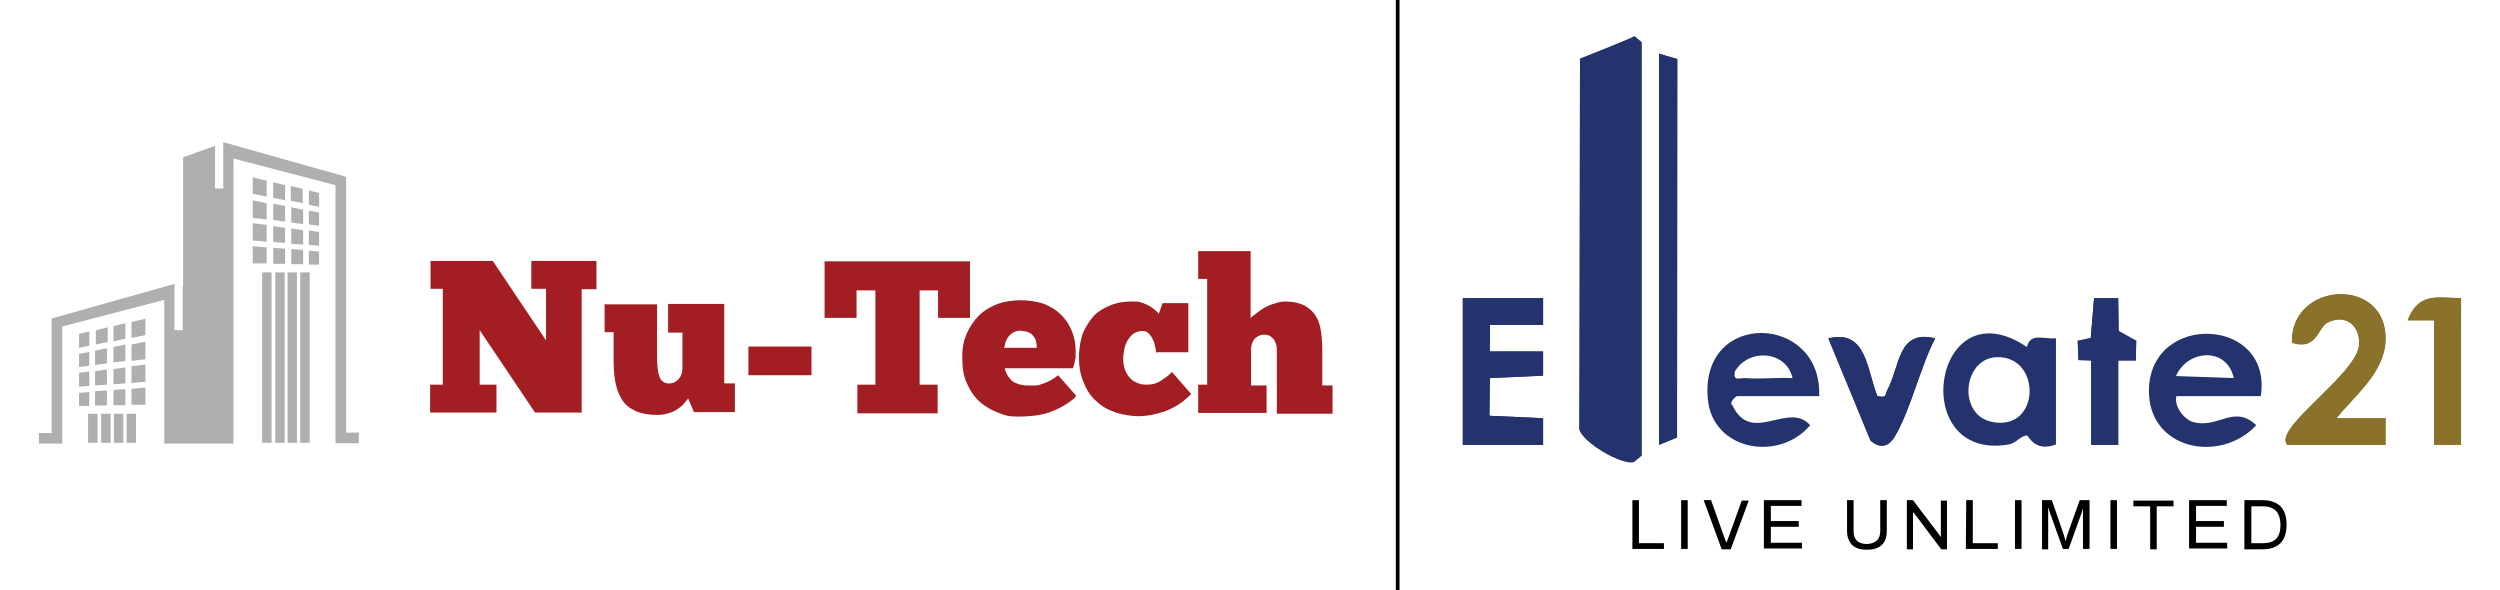 <?xml version="1.0" encoding="utf-8"?>
<!-- Generator: Adobe Illustrator 29.1.0, SVG Export Plug-In . SVG Version: 9.03 Build 55587)  -->
<svg version="1.0" id="Layer_1" xmlns="http://www.w3.org/2000/svg" xmlns:xlink="http://www.w3.org/1999/xlink" x="0px" y="0px"
	 viewBox="0 0 610.3 144.1" style="enable-background:new 0 0 610.3 144.1;" xml:space="preserve">
<style type="text/css">
	.st0{fill:#24336E;}
	.st1{fill:#8A722B;}
	.st2{enable-background:new    ;}
	.st3{fill:none;stroke:#000000;stroke-width:0.899;stroke-miterlimit:10;}
	.st4{fill:#A31E22;}
	.st5{fill-rule:evenodd;clip-rule:evenodd;fill:#AFAFAF;}
</style>
<g>
	<g>
		<g>
			<polygon class="st0" points="405,13.1 405,108.6 409.4,106.8 409.4,15.8 409.2,14.4 			"/>
			<path class="st1" d="M558.4,108.6h23.9v-6.5h-12c4.5-5.5,11.8-11.2,12-19c0.6-15.8-23.2-14.5-22.8,0.5c6.1,2,6.3-3.7,8.7-4.9
				c4.4-2.2,8,0.8,7.7,5.4C575.5,91.3,554.6,104.7,558.4,108.6z"/>
			<polygon class="st0" points="376.7,72.8 357.1,72.8 357.1,108.6 376.7,108.6 376.7,102.1 363.6,101.5 363.7,92.3 376.7,91.7 
				376.7,85.8 363.7,85.8 363.7,79.3 376.7,79.3 			"/>
			<polygon class="st0" points="510.5,88 510.5,108.6 517.1,108.6 517.1,88 521.4,88 521.5,83.2 517.2,80.8 517.1,72.8 511.2,72.8 
				510.4,82.5 507.2,83.2 507.4,87.9 			"/>
			<path class="st1" d="M600.8,72.8c-6.4-0.2-10.4-1.3-13.1,5.4h6.5v30.4h6.5L600.8,72.8L600.8,72.8z"/>
			<path class="st0" d="M458.3,96.7c-2.6-6.5-2.7-16.4-12-14.1l10.3,24.9c2.1,2,4.3,1.7,5.8-0.7c3.9-6.3,6.4-17.3,10-24.2
				c-9.2-2.2-8.5,6.8-11.7,12.7C460.1,96.5,460.8,97.1,458.3,96.7z"/>
			<path class="st0" d="M400.7,111.3l-1.8,1.5c-3,0.9-12.8-4.9-13.4-8.1l0.2-90.4c0,0,13.4-5.3,13.3-5.5l1.8,1.5v101H400.7z"/>
			<polygon class="st0" points="376.7,72.8 376.7,79.3 363.7,79.3 363.7,85.8 376.7,85.8 376.7,91.7 363.7,92.3 363.6,101.5 
				376.7,102.1 376.7,108.6 357.1,108.6 357.1,72.8 			"/>
			<path class="st1" d="M558.4,108.6c-3.8-3.9,17.1-17.3,17.5-24.4c0.3-4.7-3.3-7.7-7.7-5.4c-2.4,1.2-2.6,6.9-8.7,4.9
				c-0.4-15,23.4-16.3,22.9-0.6c-0.3,7.9-7.6,13.5-12,19h12v6.5H558.4z"/>
			<polygon class="st0" points="405,13.1 409.5,14.4 409.4,106.8 405,108.6 			"/>
			<path class="st0" d="M458.3,96.7c2.5,0.5,1.7-0.1,2.4-1.4c3.2-5.9,2.5-15,11.7-12.7c-3.6,6.9-6.1,17.9-10,24.2
				c-1.5,2.4-3.7,2.7-5.8,0.7l-10.2-24.9C455.7,80.3,455.7,90.2,458.3,96.7z"/>
			<polygon class="st0" points="510.5,88 507.4,87.9 507.2,83.2 510.4,82.5 511.2,72.8 517.1,72.8 517.2,80.8 521.5,83.2 521.4,88 
				517.1,88 517.1,108.6 510.5,108.6 			"/>
			<path class="st1" d="M600.8,72.8v35.8h-6.5V78.2h-6.5C590.5,71.5,594.5,72.6,600.8,72.8z"/>
			<path class="st0" d="M551.9,96.7c3-19.3-26.9-20.7-27.3-1.6c-0.3,14.7,17.4,18.2,26.2,8.7c-5.5-5.2-9.4,1-15.5-0.8
				c-2.2-0.7-4.6-3.8-4-6.3C531.3,96.7,551.9,96.7,551.9,96.7z M545.3,92.3l-14.1-0.5C534.1,85.2,543.7,84.7,545.3,92.3z"/>
			<path class="st0" d="M424,96.7h20.1c0.8-20.1-29.1-21.2-27.2,0.6c1.1,12.8,17.5,15.5,25,6.5c-5.3-6-14.4,5-19-4.9
				C421.9,98.3,423.9,96.7,424,96.7z M423.5,90.7c3.4-5.8,12.6-5.1,14.1,1.6c-3.8-0.2-7.7,0.3-11.4,0
				C424.6,92.2,423.1,93.2,423.5,90.7z"/>
			<path class="st0" d="M494.8,84.7c-22.9-15.4-29.4,28.1-4.4,23.8c1.8-0.3,2.8-2.1,4.4-2.2c0.4,0,1.9,4.2,7.1,2.2V82.6
				C498.6,82.8,495.7,81.2,494.8,84.7z M486.3,103c-8.5-1.7-7.1-15.4,1-15.8C498.5,86.7,498.2,105.4,486.3,103z"/>
		</g>
		<g class="st2">
			<path d="M398.5,122.1h1.6v10.5h6.1v1.4h-7.7V122.1z"/>
			<path d="M410.4,122.1h1.6V134h-1.6V122.1z"/>
			<path d="M415.9,122.1h1.8l3.1,8.7l0.6,1.6h0.1l0.6-1.6l3.1-8.6h1.7l-4.4,11.9h-2.2L415.9,122.1z"/>
			<path d="M430.6,122.1h9.2v1.4h-7.5v3.7h6.8v1.4h-6.8v3.9h7.6v1.4h-9.3L430.6,122.1L430.6,122.1z"/>
			<path d="M452.2,133.1c-0.8-0.8-1.3-1.9-1.3-3.5v-7.5h1.6v7.6c0,1,0.3,1.8,0.8,2.3s1.4,0.8,2.4,0.8s1.8-0.3,2.4-0.8
				s0.9-1.3,0.9-2.3v-7.6h1.6v7.5c0,1.6-0.4,2.7-1.3,3.5s-2.1,1.1-3.6,1.1C454.3,134.2,453.1,133.9,452.2,133.1z"/>
			<path d="M465.5,122.1h1.5l6.3,8.3l0.4,0.6h0.1v-0.8v-8h1.5v11.9h-1.4l-6.3-8.4l-0.5-0.6H467v0.8v8.2h-1.5V122.1z"/>
			<path d="M480,122.1h1.6v10.5h6.1v1.4h-7.8L480,122.1L480,122.1z"/>
			<path d="M491.9,122.1h1.6V134h-1.6V122.1z"/>
			<path d="M498.5,122.1h2.4l2.8,8.1c0.1,0.3,0.2,0.6,0.3,1c0.1,0.4,0.2,0.6,0.2,0.8h0.1c0-0.1,0.1-0.4,0.2-0.8
				c0.1-0.4,0.2-0.7,0.3-1l2.9-8.1h2.4V134h-1.6v-7.9v-2.2h0c0,0.1,0,0.2-0.1,0.5s-0.1,0.5-0.2,0.7L505,134h-1.4l-3.2-8.9
				c-0.1-0.2-0.1-0.4-0.2-0.6c-0.1-0.3-0.1-0.4-0.1-0.5H500v2.2v7.9h-1.5V122.1z"/>
			<path d="M515.2,122.1h1.6V134h-1.6V122.1z"/>
			<path d="M524.9,123.6h-4.1v-1.4h9.8v1.4h-4.1v10.5h-1.6V123.6z"/>
			<path d="M534.4,122.1h9.2v1.4h-7.5v3.7h6.8v1.4h-6.8v3.9h7.6v1.4h-9.3V122.1z"/>
			<path d="M547.9,122.1h4.4c1.9,0,3.4,0.5,4.4,1.5s1.5,2.5,1.5,4.5s-0.5,3.5-1.5,4.5s-2.5,1.5-4.4,1.5h-4.4V122.1z M552.4,132.6
				c1.4,0,2.4-0.3,3.2-1c0.7-0.7,1.1-1.8,1.1-3.4l0,0c0-1.6-0.4-2.8-1.1-3.5c-0.7-0.7-1.8-1.1-3.2-1.1h-2.8v9H552.4z"/>
		</g>
	</g>
	<line class="st3" x1="341.2" y1="0" x2="341.2" y2="144.1"/>
	<g>
		<g>
			<path class="st4" d="M145.5,70.6H142v30.1h-11.4l-13.5-20.1v13.3h4.1v6.8H105v-6.8h3.1V70.5h-3v-6.8h15.2l13,19.4V70.5h-3.6v-6.8
				h15.9v7L145.5,70.6z"/>
			<path class="st4" d="M147.6,74.3h12.8V87c0,2.3,0.2,4,0.6,5c0.4,1,1.1,1.6,2.3,1.6s1.7-0.4,2.4-1.1c0.7-0.8,0.9-1.7,0.9-2.9v-8.4
				h-3.5v-7h13.7v19.4h2.6v7h-10l-1.4-3.3c-0.3,0.3-0.7,0.8-1,1.2c-0.4,0.5-0.9,0.9-1.5,1.3s-1.2,0.8-2.1,1
				c-0.9,0.3-1.8,0.5-2.9,0.5c-2,0-3.7-0.3-5-0.8c-1.3-0.6-2.5-1.3-3.3-2.4s-1.4-2.4-1.8-4s-0.6-3.5-0.6-5.7v-7.3h-2.2v-7l0.2,0.2
				L147.6,74.3z"/>
			<path class="st4" d="M182.7,84.6h15.4v7h-15.4V84.6z"/>
			<path class="st4" d="M236.8,63.8v13.8H229v-6.7h-4.5v23h4.4v7h-19.6v-7h4.4v-23h-4.6v6.7h-7.8V63.8H236.8L236.8,63.8z"/>
			<path class="st4" d="M262.4,97.1c-2,1.7-4.1,2.8-6.3,3.6c-2.2,0.7-4.7,1-7.4,1s-3.3-0.3-4.9-0.9s-3.1-1.4-4.5-2.6
				c-1.3-1.1-2.4-2.7-3.2-4.5c-0.9-1.8-1.2-4-1.2-6.5s0.4-4.1,1.1-5.8c0.8-1.7,1.7-3.1,3-4.4c1.2-1.2,2.8-2.1,4.5-2.8
				c1.7-0.6,3.6-0.9,5.6-0.9s4.1,0.3,5.8,0.9c1.7,0.7,3,1.5,4.2,2.7c1.1,1.1,2,2.5,2.6,4s0.9,3.2,0.9,5s0,1.4-0.2,2.1
				c0,0.7-0.3,1.3-0.5,1.9h-16.6c0,0.4,0.2,0.8,0.4,1.2c0.2,0.5,0.5,0.9,0.9,1.4s0.9,0.9,1.6,1.1c0.7,0.3,1.6,0.5,2.7,0.5h1.5
				c0.6,0,1.1,0,1.8-0.3c0.7-0.2,1.3-0.5,2-0.8c0.7-0.4,1.4-0.8,2.1-1.4l4.5,5.1h-0.2L262.4,97.1z M249.3,80.7c-0.9,0-1.5,0.2-2,0.5
				s-0.9,0.7-1.2,1.1s-0.5,0.9-0.7,1.4c0,0.5-0.2,0.9-0.3,1.2h8c0-0.5,0-0.9-0.2-1.5c0-0.5-0.3-0.9-0.6-1.3
				c-0.3-0.4-0.7-0.8-1.1-0.9c-0.5-0.3-1.2-0.4-2-0.4l0,0L249.3,80.7z"/>
			<path class="st4" d="M282.2,86.3c0-0.7,0-1.2-0.3-1.9c0-0.7-0.3-1.2-0.6-1.8c-0.3-0.6-0.6-0.9-1-1.3s-0.9-0.5-1.5-0.5
				s-1.4,0.2-2,0.6s-1,0.9-1.4,1.5s-0.7,1.3-0.9,2.2c-0.2,0.9-0.3,1.6-0.3,2.5c0,1.8,0.5,3.3,1.5,4.5c0.9,1.1,2.4,1.8,4.1,1.8
				s2.5-0.3,3.5-0.9c0.9-0.6,1.9-1.2,2.8-2.2l4.7,5.4c-0.7,0.7-1.4,1.3-2.3,2s-1.9,1.2-2.9,1.7c-1.1,0.5-2.3,0.9-3.6,1.2
				c-1.3,0.3-2.7,0.5-4.1,0.5s-3.8-0.3-5.5-0.9c-1.8-0.6-3.3-1.4-4.7-2.7c-1.3-1.1-2.4-2.7-3.1-4.5c-0.8-1.8-1.2-3.8-1.2-6.2
				s0.4-4.4,1-6.1c0.8-1.7,1.7-3.1,2.8-4.3c1.2-1.1,2.6-1.9,4.2-2.5s3.2-0.8,4.9-0.8s1.7,0,2.4,0.3c0.8,0.2,1.3,0.5,1.9,0.8
				s1,0.7,1.4,1s0.7,0.7,0.9,0.9l0.9-2.6h6.3v12h-7.8L282.2,86.3z"/>
			<path class="st4" d="M309.1,100.8h-16.6v-6.9h2.2V68.1h-2.2v-6.8h12.8v16.5c0-0.3,0.5-0.6,1-1s1.1-0.9,1.9-1.4s1.6-0.9,2.6-1.2
				s1.9-0.6,2.8-0.6c2.1,0,3.7,0.4,4.9,1c1.2,0.7,2.2,1.6,2.8,2.7c0.7,1.1,1,2.4,1.2,3.8s0.3,2.8,0.3,4.2v8.8h2.5v6.9h-13.6V85.1
				c0-0.6-0.2-1.1-0.4-1.6c-0.2-0.5-0.5-0.9-0.9-1.2c-0.4-0.4-1-0.6-1.8-0.6s-1.2,0.2-1.7,0.5s-0.8,0.7-1,1.1
				c-0.3,0.5-0.4,1-0.5,1.6c0,0.6,0,1.1,0,1.7v7.5h3.8v6.9L309.1,100.8L309.1,100.8z"/>
		</g>
		<path class="st5" d="M21.5,108.1h2.3V101h-2.3V108.1z M24.7,108.1H27V101h-2.3V108.1z M27.8,108.1h2.3V101h-2.3V108.1z
			 M30.9,108.1h2.3V101h-2.3V108.1z M23.2,89.1l2.9-0.4V85l-2.9,0.6V89.1z M26.3,79.9l-2.9,0.7v3.5l2.9-0.6V79.9z M23.2,94.1
			l2.9-0.2v-3.7l-2.9,0.4C23.2,90.6,23.2,94.1,23.2,94.1z M19.3,99.1h2.5v-3.4l-2.5,0.2C19.3,95.9,19.3,99.1,19.3,99.1z M19.3,89.6
			l2.5-0.3v-3.4l-2.5,0.5V89.6L19.3,89.6L19.3,89.6z M21.8,80.9l-2.5,0.6v3.4l2.5-0.5V80.9z M19.3,94.4l2.5-0.2v-3.5L19.3,91V94.4
			L19.3,94.4L19.3,94.4z M27.7,83.3l2.9-0.6v-3.8l-2.9,0.7C27.7,79.6,27.7,83.3,27.7,83.3z M32.1,93.5l3.4-0.3V89l-3.4,0.4V93.5
			L32.1,93.5L32.1,93.5z M32.1,88.1l3.4-0.4v-4.3l-3.4,0.7V88.1L32.1,88.1L32.1,88.1z M32.1,98.8h3.4v-4.2l-3.4,0.3
			C32.1,94.9,32.1,98.8,32.1,98.8z M32.1,82.5l3.4-0.7v-4l-3.4,0.8C32.1,78.6,32.1,82.5,32.1,82.5z M27.7,98.9h2.9V95l-2.9,0.2
			C27.7,95.2,27.7,98.9,27.7,98.9z M23.2,99h2.9v-3.7l-2.9,0.2V99L23.2,99L23.2,99z M27.7,88.5l2.9-0.4v-4l-2.9,0.6V88.5z M44.7,70
			V38.4l7.8-2.8V46h2V34.7l29.1,8.2l0.9,0.3v62.4h3.1v2.6h-5.7v-63L57,38.7v69.6H40.1V73.2l-24.9,6.5v28.6H9.5v-2.6h3.1V77.8
			l0.9-0.3l29.1-8.2v11.3h2V70.2h-0.2L44.7,70z M75.6,108.1h-2.3V66.5h2.3V108.1z M72.5,108.1h-2.3V66.5h2.3V108.1z M69.5,108.1
			h-2.3V66.5h2.3V108.1z M66.3,108.1H64V66.5h2.3V108.1z M74,54.7l-2.9-0.4v-3.7l2.9,0.6V54.7z M71,45.4l2.9,0.7v3.5L71,49
			C71,49,71,45.4,71,45.4z M74,59.7l-2.9-0.2v-3.7l2.9,0.4C74,56.2,74,59.7,74,59.7z M77.9,64.6h-2.5v-3.4l2.5,0.2
			C77.9,61.4,77.9,64.6,77.9,64.6z M77.9,55.1l-2.5-0.3v-3.4l2.5,0.5V55.1L77.9,55.1L77.9,55.1z M75.4,46.5l2.5,0.6v3.4L75.4,50
			C75.4,50,75.4,46.5,75.4,46.5z M77.9,60l-2.5-0.2v-3.5l2.5,0.3V60L77.9,60L77.9,60z M69.6,48.9l-2.9-0.6v-3.8l2.9,0.7V48.9z
			 M65.1,59l-3.4-0.3v-4.2l3.4,0.4V59L65.1,59L65.1,59z M65.1,53.6l-3.4-0.4v-4.3l3.4,0.7V53.6L65.1,53.6L65.1,53.6z M65.1,64.3
			h-3.4v-4.2l3.4,0.3C65.1,60.4,65.1,64.3,65.1,64.3z M65.1,48l-3.4-0.7v-4l3.4,0.8V48z M69.6,64.4h-2.9v-3.9l2.9,0.2
			C69.6,60.7,69.6,64.4,69.6,64.4z M74,64.5h-2.9v-3.7L74,61V64.5L74,64.5L74,64.5z M69.6,54.1l-2.9-0.4v-4l2.9,0.6V54.1z
			 M69.6,59.3l-2.9-0.2v-3.9l2.9,0.4v3.8l0,0V59.3z M27.7,93.8l2.9-0.2v-3.9l-2.9,0.4v3.8l0,0V93.8z"/>
	</g>
</g>
</svg>

